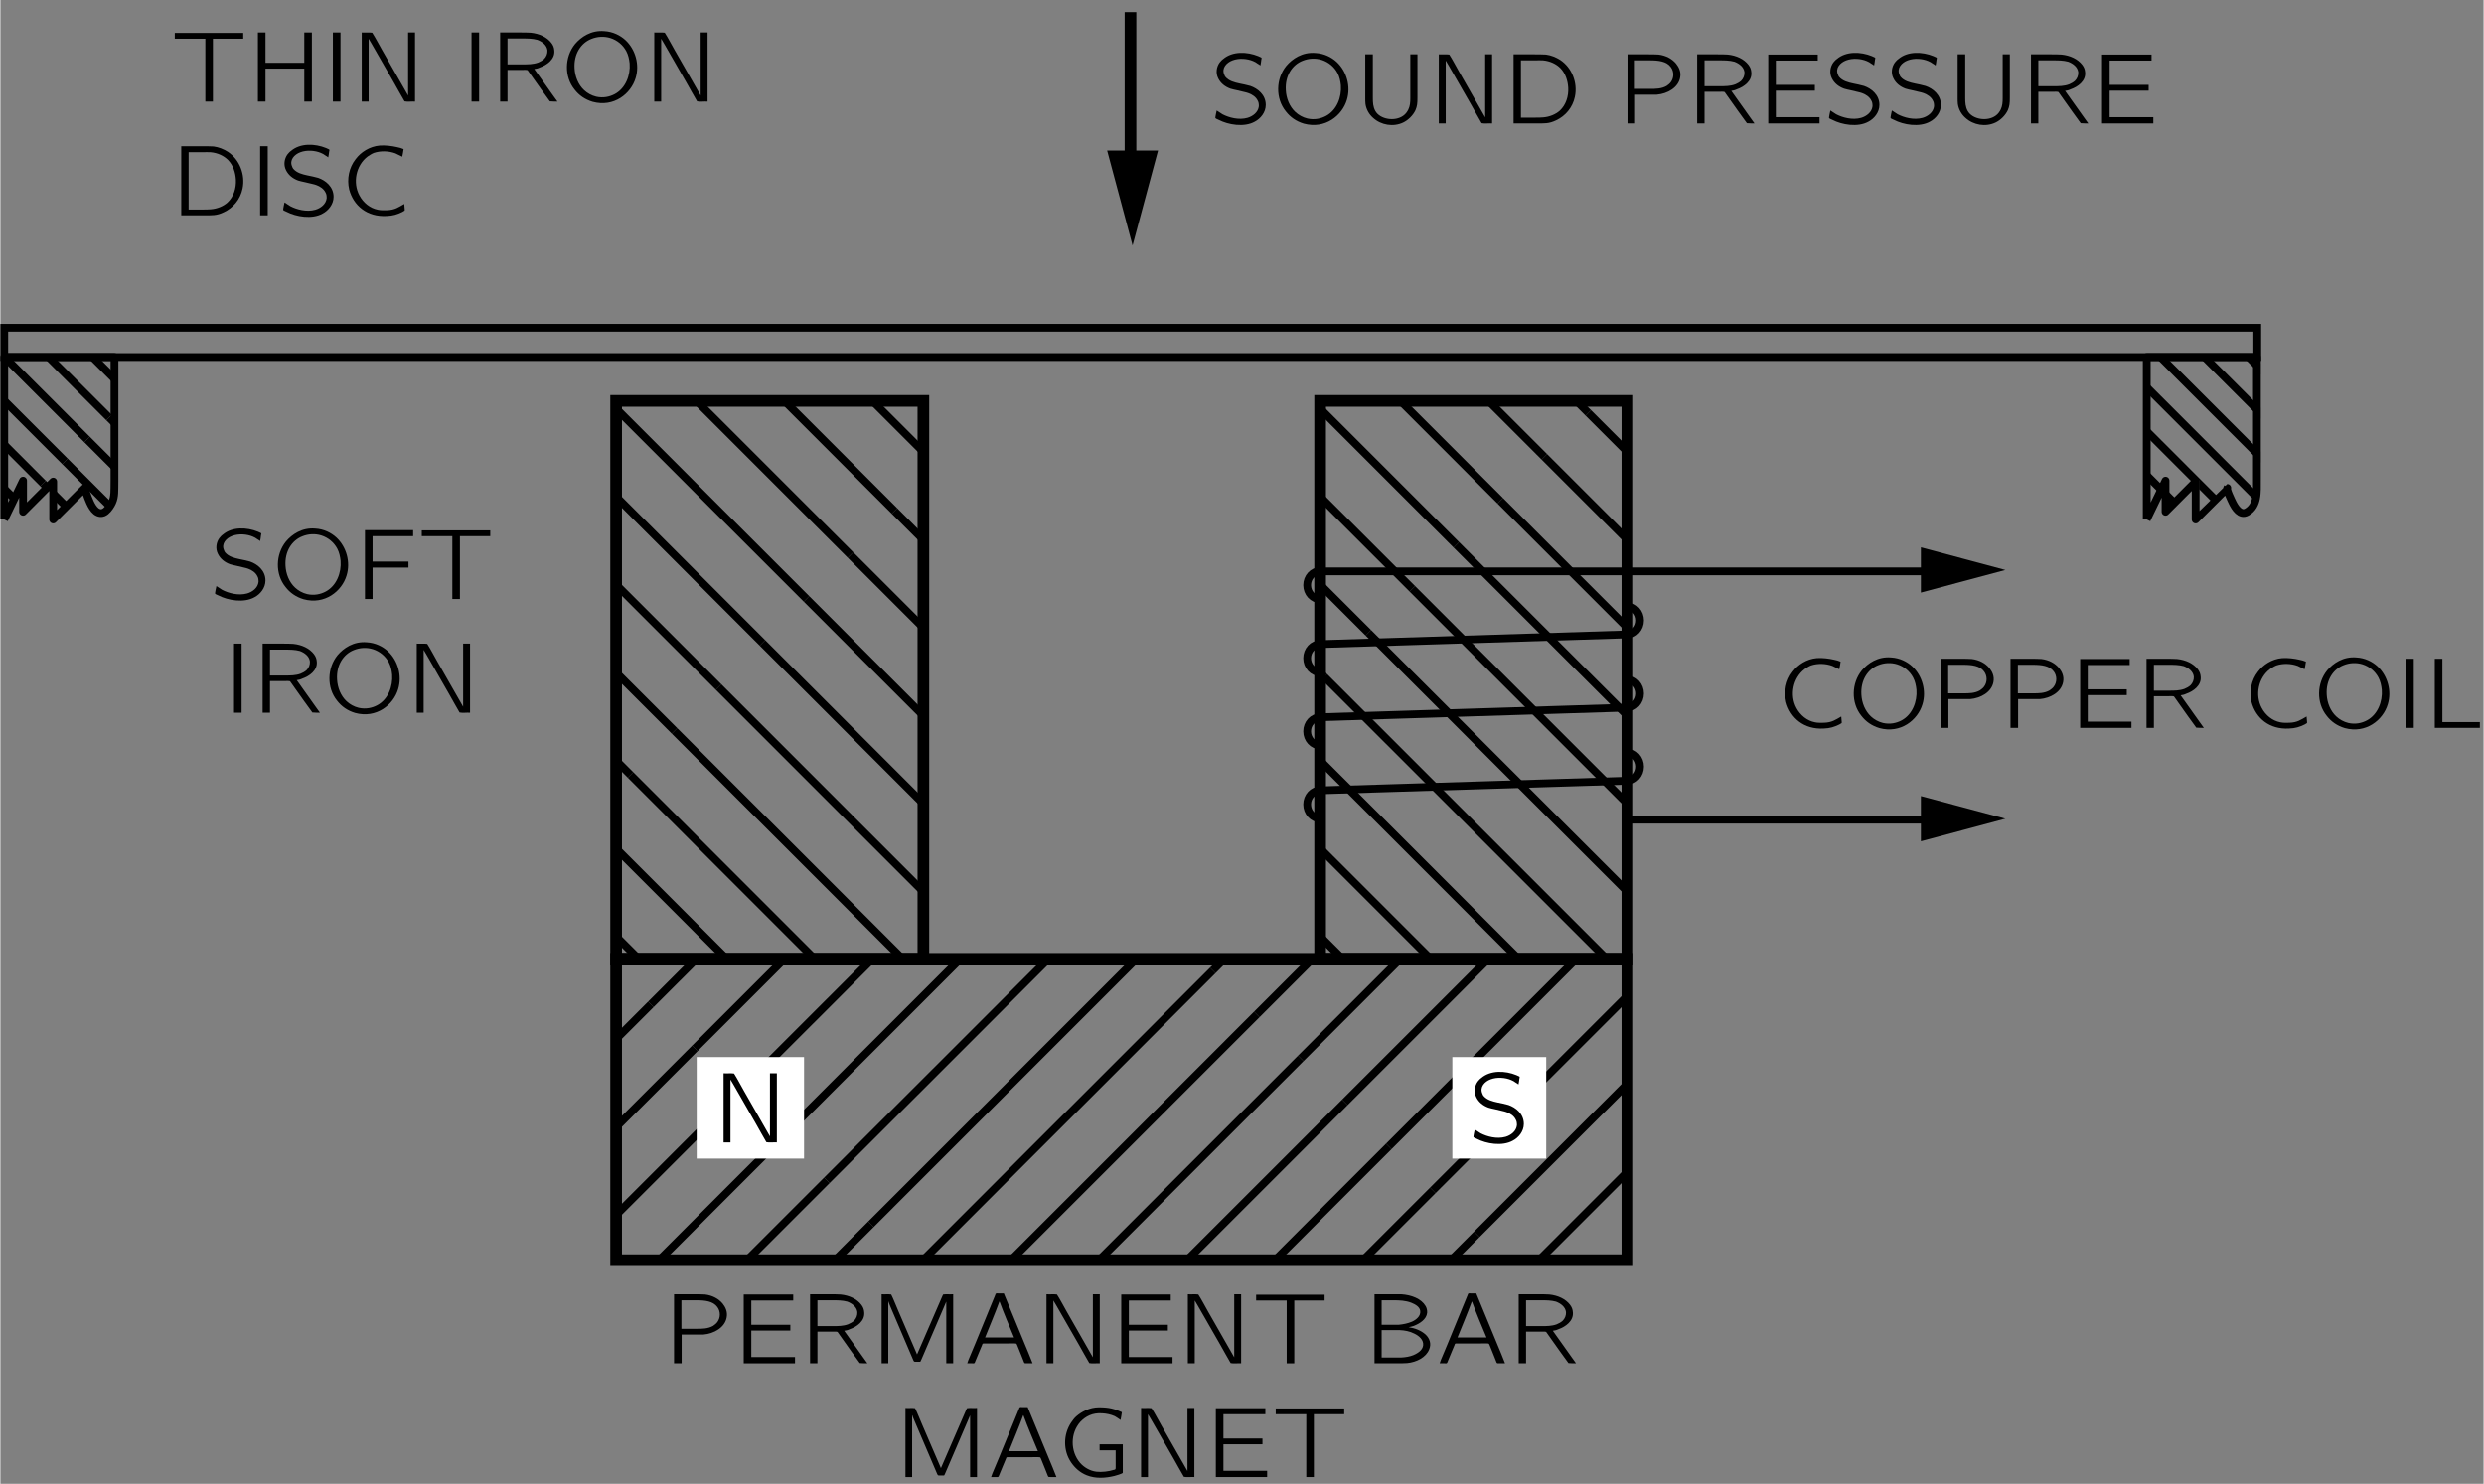 <?xml version="1.0" encoding="UTF-8"?>
<svg xmlns="http://www.w3.org/2000/svg" xmlns:xlink="http://www.w3.org/1999/xlink" width="241pt" height="144pt" viewBox="0 0 174 104" version="1.1">
<rect x="0" y="0" width="174" height="104" fill="#808080" stroke="none"/>
<defs>
<g>
<symbol overflow="visible" id="glyph0-0">
<path style="stroke:none;" d=""/>
</symbol>
<symbol overflow="visible" id="glyph0-1">
<path style="stroke:none;" d="M 0.438 -0.906 C 0.422 -0.844 0.328 -0.406 0.344 -0.375 C 0.359 -0.359 0.391 -0.344 0.406 -0.328 L 0.578 -0.25 C 1.234 0.094 2.359 0.297 3.109 -0.125 C 3.5 -0.328 3.875 -0.766 3.875 -1.297 C 3.875 -2.016 3.297 -2.453 2.797 -2.625 C 2.656 -2.672 2.141 -2.781 2.047 -2.797 C 1.688 -2.875 1.297 -2.969 1.047 -3.266 C 1.016 -3.312 0.984 -3.359 0.969 -3.422 C 0.766 -3.875 1.125 -4.266 1.547 -4.422 C 2 -4.594 2.578 -4.547 2.984 -4.375 C 3.094 -4.328 3.219 -4.266 3.312 -4.188 C 3.375 -4.156 3.438 -4.109 3.5 -4.062 C 3.531 -4.188 3.547 -4.328 3.562 -4.453 C 3.578 -4.547 3.625 -4.609 3.516 -4.641 L 3.344 -4.719 C 2.578 -5.031 1.547 -5.078 0.891 -4.516 C 0.797 -4.453 0.719 -4.359 0.641 -4.266 C 0.438 -3.984 0.344 -3.547 0.547 -3.156 C 0.719 -2.812 1.016 -2.578 1.391 -2.438 C 1.547 -2.391 1.688 -2.359 1.844 -2.328 C 2 -2.281 2.562 -2.172 2.656 -2.125 C 2.922 -2.031 3.188 -1.859 3.312 -1.594 C 3.375 -1.484 3.391 -1.375 3.391 -1.203 C 3.344 -0.781 2.969 -0.5 2.594 -0.391 C 1.984 -0.219 1.297 -0.406 0.844 -0.641 C 0.703 -0.719 0.578 -0.828 0.438 -0.906 Z M 0.438 -0.906 "/>
</symbol>
<symbol overflow="visible" id="glyph0-2">
<path style="stroke:none;" d="M 1 -4.031 C 0.266 -3.125 0.234 -1.75 0.969 -0.844 C 1.281 -0.438 1.703 -0.141 2.234 0.016 C 3.719 0.422 4.922 -0.547 5.25 -1.656 C 5.531 -2.578 5.25 -3.641 4.531 -4.312 C 4.172 -4.641 3.656 -4.906 3.047 -4.938 C 2.125 -5.016 1.422 -4.531 1 -4.031 Z M 3.484 -4.453 C 3.969 -4.297 4.359 -3.969 4.594 -3.531 C 4.734 -3.266 4.797 -2.969 4.828 -2.672 C 4.891 -1.844 4.547 -0.938 3.797 -0.531 C 3.422 -0.328 2.969 -0.234 2.484 -0.344 C 2.156 -0.422 1.859 -0.594 1.641 -0.797 C 1.219 -1.188 1 -1.766 0.969 -2.328 C 0.906 -3.344 1.422 -4.109 2.141 -4.391 C 2.562 -4.562 3.031 -4.594 3.484 -4.453 Z M 3.484 -4.453 "/>
</symbol>
<symbol overflow="visible" id="glyph0-3">
<path style="stroke:none;" d="M 0.734 -4.844 L 0.734 -1.781 C 0.734 -1.641 0.734 -1.5 0.75 -1.359 C 0.812 -0.953 1.016 -0.625 1.281 -0.391 C 1.844 0.125 2.703 0.266 3.391 -0.062 C 3.75 -0.234 4.078 -0.562 4.25 -0.922 C 4.375 -1.219 4.391 -1.406 4.391 -1.812 L 4.391 -4.844 L 3.891 -4.844 L 3.891 -1.766 C 3.891 -1.5 3.875 -1.219 3.75 -0.969 C 3.672 -0.812 3.562 -0.656 3.406 -0.547 C 2.812 -0.109 1.766 -0.281 1.438 -0.875 C 1.281 -1.156 1.266 -1.469 1.266 -1.781 L 1.266 -4.844 L 0.734 -4.844 Z M 0.734 -4.844 "/>
</symbol>
<symbol overflow="visible" id="glyph0-4">
<path style="stroke:none;" d="M 0.75 -4.844 L 0.75 0 L 1.234 0 L 1.234 -4.406 L 1.234 -4.406 L 1.438 -4.062 L 3.016 -1.312 C 3.266 -0.875 3.5 -0.438 3.75 -0.016 C 3.969 0.031 4.25 -0.016 4.484 0 L 4.484 -4.844 L 4 -4.844 L 4 -0.422 L 2.188 -3.594 C 1.953 -4 1.734 -4.438 1.484 -4.828 C 1.281 -4.859 0.984 -4.828 0.75 -4.844 Z M 0.75 -4.844 "/>
</symbol>
<symbol overflow="visible" id="glyph0-5">
<path style="stroke:none;" d="M 0.734 -4.844 L 0.734 0 L 2.266 0 C 2.891 0 3.203 0.031 3.719 -0.219 C 4.359 -0.516 4.875 -1.109 5.031 -1.875 C 5.234 -2.844 4.828 -3.906 4 -4.453 C 3.703 -4.641 3.359 -4.781 3 -4.828 C 2.719 -4.844 2.438 -4.844 2.156 -4.844 L 0.734 -4.844 Z M 1.25 -0.406 L 1.25 -4.422 L 2.234 -4.422 C 2.422 -4.422 2.609 -4.438 2.797 -4.422 C 3.297 -4.375 3.719 -4.172 4.016 -3.875 C 4.375 -3.5 4.531 -3 4.562 -2.5 C 4.594 -1.906 4.406 -1.297 3.969 -0.891 C 3.688 -0.641 3.25 -0.453 2.797 -0.422 C 2.609 -0.406 2.438 -0.406 2.25 -0.406 L 1.25 -0.406 Z M 1.25 -0.406 "/>
</symbol>
<symbol overflow="visible" id="glyph0-6">
<path style="stroke:none;" d="M 0.734 -4.844 L 0.734 0 L 1.266 0 L 1.266 -2.016 L 2.297 -2.016 C 2.453 -2.016 2.625 -2.016 2.781 -2.016 C 3.547 -2.078 4.297 -2.516 4.422 -3.219 C 4.5 -3.625 4.328 -3.953 4.141 -4.188 C 3.859 -4.531 3.422 -4.766 2.906 -4.828 C 2.656 -4.844 2.406 -4.844 2.172 -4.844 L 0.734 -4.844 Z M 1.25 -2.422 L 1.25 -4.422 L 2.297 -4.422 C 2.906 -4.422 3.469 -4.359 3.766 -3.953 C 4 -3.641 4 -3.203 3.766 -2.891 C 3.688 -2.781 3.578 -2.703 3.469 -2.625 C 3.109 -2.422 2.703 -2.422 2.328 -2.422 L 1.25 -2.422 Z M 1.25 -2.422 "/>
</symbol>
<symbol overflow="visible" id="glyph0-7">
<path style="stroke:none;" d="M 0.734 -4.844 L 0.734 0 L 1.25 0 L 1.25 -2.219 L 2.281 -2.219 C 2.422 -2.219 2.547 -2.234 2.656 -2.203 C 2.781 -2.031 2.906 -1.859 3.031 -1.672 C 3.422 -1.125 3.812 -0.562 4.219 -0.016 C 4.391 0 4.578 0 4.75 0 L 4.469 -0.391 L 3.125 -2.281 C 3.25 -2.297 3.391 -2.328 3.516 -2.391 C 4.016 -2.562 4.578 -2.969 4.531 -3.562 C 4.516 -3.797 4.453 -3.938 4.328 -4.109 C 4.016 -4.516 3.484 -4.766 2.875 -4.828 C 2.625 -4.844 2.391 -4.844 2.125 -4.844 L 0.734 -4.844 Z M 1.25 -2.609 L 1.25 -4.422 L 2.297 -4.422 C 2.641 -4.422 3 -4.422 3.344 -4.328 C 3.672 -4.203 4 -3.969 4.047 -3.594 C 4.062 -3.359 3.969 -3.141 3.812 -2.984 C 3.688 -2.875 3.547 -2.797 3.391 -2.734 C 3.047 -2.609 2.688 -2.609 2.328 -2.609 L 1.25 -2.609 Z M 1.25 -2.609 "/>
</symbol>
<symbol overflow="visible" id="glyph0-8">
<path style="stroke:none;" d="M 0.734 -4.828 L 0.734 0 L 4.328 0 L 4.328 -0.438 L 1.266 -0.438 L 1.266 -2.297 L 4 -2.297 L 4 -2.703 L 1.266 -2.703 L 1.266 -4.406 L 4.203 -4.406 L 4.203 -4.828 L 0.734 -4.828 Z M 0.734 -4.828 "/>
</symbol>
<symbol overflow="visible" id="glyph0-9">
<path style="stroke:none;" d="M 4.516 -0.797 C 4.125 -0.578 3.875 -0.375 3.297 -0.359 C 3.094 -0.359 2.875 -0.344 2.672 -0.391 C 2.109 -0.5 1.641 -0.891 1.375 -1.391 C 0.891 -2.281 1.125 -3.5 1.953 -4.125 C 2.094 -4.219 2.234 -4.312 2.391 -4.375 C 2.859 -4.531 3.422 -4.516 3.891 -4.344 C 4.062 -4.266 4.219 -4.188 4.375 -4.109 C 4.406 -4.281 4.453 -4.469 4.469 -4.641 C 4.328 -4.703 4.172 -4.75 4 -4.781 C 3.672 -4.859 3.172 -4.922 2.797 -4.891 C 2.078 -4.828 1.469 -4.422 1.109 -3.938 C 0.641 -3.344 0.484 -2.547 0.656 -1.812 C 0.953 -0.688 1.906 0.125 3.281 0.047 C 3.734 0.031 4.016 -0.062 4.375 -0.234 C 4.406 -0.266 4.531 -0.312 4.547 -0.344 C 4.562 -0.391 4.516 -0.688 4.516 -0.797 Z M 4.516 -0.797 "/>
</symbol>
<symbol overflow="visible" id="glyph0-10">
<path style="stroke:none;" d="M 0.734 -4.844 L 0.734 0 L 1.266 0 L 1.266 -4.844 L 0.734 -4.844 Z M 0.734 -4.844 "/>
</symbol>
<symbol overflow="visible" id="glyph0-11">
<path style="stroke:none;" d="M 0.734 -4.844 L 0.734 0 L 3.891 0 L 3.891 -0.406 L 1.266 -0.406 L 1.266 -4.844 L 0.734 -4.844 Z M 0.734 -4.844 "/>
</symbol>
<symbol overflow="visible" id="glyph0-12">
<path style="stroke:none;" d="M 0.281 -4.812 L 0.281 -4.406 L 2.422 -4.406 L 2.422 0 L 2.953 0 L 2.953 -4.406 L 5.078 -4.406 L 5.078 -4.812 L 0.281 -4.812 Z M 0.281 -4.812 "/>
</symbol>
<symbol overflow="visible" id="glyph0-13">
<path style="stroke:none;" d="M 0.734 -4.844 L 0.734 0 L 1.266 0 L 1.266 -2.312 L 3.984 -2.312 L 3.984 0 L 4.516 0 L 4.516 -4.844 L 3.984 -4.844 L 3.984 -2.719 L 1.266 -2.719 L 1.266 -4.844 L 0.734 -4.844 Z M 0.734 -4.844 "/>
</symbol>
<symbol overflow="visible" id="glyph0-14">
<path style="stroke:none;" d="M 0.734 -4.828 L 0.734 0 L 1.266 0 L 1.266 -2.203 L 3.781 -2.203 L 3.781 -2.625 L 1.266 -2.625 L 1.266 -4.406 L 4.109 -4.406 L 4.109 -4.828 L 0.734 -4.828 Z M 0.734 -4.828 "/>
</symbol>
<symbol overflow="visible" id="glyph0-15">
<path style="stroke:none;" d="M 0.766 -4.844 L 0.766 0 L 1.234 0 L 1.234 -4.328 L 1.25 -4.328 C 1.281 -4.188 1.359 -4.062 1.406 -3.922 C 1.5 -3.703 2.969 -0.266 3 -0.188 C 3.047 -0.125 3.016 -0.109 3.156 -0.109 L 3.359 -0.109 C 3.391 -0.109 3.422 -0.109 3.469 -0.109 C 3.5 -0.125 3.5 -0.156 3.516 -0.188 C 3.547 -0.234 3.562 -0.297 3.594 -0.359 L 3.922 -1.125 C 4.016 -1.359 5.266 -4.234 5.297 -4.328 L 5.297 -4.328 L 5.297 0 L 5.781 0 L 5.781 -4.844 C 5.547 -4.828 5.266 -4.859 5.078 -4.828 L 5.031 -4.734 L 3.25 -0.625 L 1.938 -3.672 C 1.766 -4.062 1.625 -4.453 1.438 -4.828 C 1.25 -4.859 0.969 -4.828 0.766 -4.844 Z M 0.766 -4.844 "/>
</symbol>
<symbol overflow="visible" id="glyph0-16">
<path style="stroke:none;" d="M 0.219 0 L 0.578 0 C 0.625 0 0.688 0.016 0.719 -0.016 C 0.75 -0.031 0.75 -0.062 0.766 -0.094 C 0.875 -0.344 1.219 -1.203 1.266 -1.297 C 1.281 -1.359 1.297 -1.391 1.375 -1.391 L 3.047 -1.391 C 3.234 -1.391 3.422 -1.406 3.609 -1.391 C 3.688 -1.391 3.703 -1.297 3.734 -1.234 C 3.812 -1.031 4.188 -0.125 4.203 -0.062 C 4.234 0.016 4.297 0 4.406 0 L 4.797 0 C 4.625 -0.453 4.438 -0.891 4.25 -1.344 L 2.812 -4.828 C 2.797 -4.859 2.797 -4.906 2.766 -4.906 C 2.719 -4.906 2.672 -4.906 2.625 -4.906 L 2.375 -4.906 C 2.328 -4.906 2.266 -4.922 2.234 -4.891 C 2.203 -4.875 2.188 -4.844 2.188 -4.812 L 0.766 -1.344 L 0.406 -0.484 C 0.344 -0.328 0.266 -0.172 0.219 0 Z M 2.484 -4.328 C 2.797 -3.469 3.156 -2.641 3.5 -1.812 L 1.469 -1.812 C 1.797 -2.641 2.156 -3.469 2.469 -4.328 L 2.484 -4.328 Z M 2.484 -4.328 "/>
</symbol>
<symbol overflow="visible" id="glyph0-17">
<path style="stroke:none;" d="M 0.75 -4.844 L 0.75 0 L 2.281 0 C 2.531 0 2.781 0 3.031 -0.016 C 3.703 -0.078 4.359 -0.422 4.578 -0.969 C 4.75 -1.375 4.609 -1.75 4.328 -2.016 C 4 -2.312 3.562 -2.469 3.141 -2.531 C 3.266 -2.562 3.375 -2.578 3.5 -2.625 C 3.906 -2.781 4.391 -3.078 4.438 -3.547 C 4.453 -3.719 4.391 -3.922 4.328 -4.016 C 4.031 -4.531 3.344 -4.797 2.625 -4.844 C 2.453 -4.844 2.297 -4.844 2.125 -4.844 L 0.75 -4.844 Z M 1.25 -2.703 L 1.25 -4.422 L 2.062 -4.422 C 2.5 -4.422 2.922 -4.406 3.328 -4.25 C 3.594 -4.141 3.922 -3.969 3.953 -3.672 C 4 -3.312 3.656 -3.047 3.375 -2.922 C 3.078 -2.797 2.766 -2.734 2.438 -2.703 C 2.297 -2.703 2.156 -2.703 2.016 -2.703 L 1.25 -2.703 Z M 1.25 -0.406 L 1.25 -2.328 L 2.125 -2.328 C 2.266 -2.328 2.375 -2.328 2.5 -2.328 C 2.859 -2.312 3.219 -2.25 3.547 -2.078 C 3.875 -1.922 4.203 -1.641 4.156 -1.25 C 4.109 -0.906 3.766 -0.703 3.484 -0.578 C 3.219 -0.469 2.922 -0.422 2.625 -0.406 C 2.5 -0.406 2.391 -0.406 2.266 -0.406 L 1.25 -0.406 Z M 1.25 -0.406 "/>
</symbol>
<symbol overflow="visible" id="glyph0-18">
<path style="stroke:none;" d="M 4.641 -2.297 L 3.016 -2.297 L 3.016 -1.875 L 4.141 -1.875 L 4.141 -0.656 C 4.141 -0.547 4.125 -0.516 4 -0.5 C 3.656 -0.391 3.172 -0.328 2.781 -0.375 C 2.312 -0.438 1.922 -0.688 1.656 -0.984 C 0.953 -1.797 0.953 -3.078 1.672 -3.875 C 2.031 -4.25 2.516 -4.516 3.188 -4.469 C 3.5 -4.453 3.797 -4.391 4.078 -4.266 C 4.219 -4.188 4.344 -4.094 4.484 -4 C 4.516 -4.188 4.562 -4.375 4.578 -4.547 C 4.062 -4.781 3.703 -4.891 2.969 -4.891 C 2.312 -4.891 1.75 -4.578 1.375 -4.25 C 1.234 -4.125 1.125 -3.969 1.016 -3.812 C 0.469 -2.984 0.453 -1.859 1.016 -1.031 C 1.281 -0.641 1.641 -0.312 2.109 -0.125 C 2.734 0.125 3.422 0.078 4.062 -0.078 C 4.125 -0.094 4.625 -0.234 4.641 -0.297 C 4.641 -0.328 4.641 -0.344 4.641 -0.375 L 4.641 -2.297 Z M 4.641 -2.297 "/>
</symbol>
</g>
<clipPath id="clip1">
  <path d="M -219 666 L 393 666 L 393 -126 L -219 -126 L -219 666 Z M -219 666 "/>
</clipPath>
<clipPath id="clip2">
  <path d="M -0.816 89.414 L 160.758 89.414 L 160.758 -1.199 L -0.816 -1.199 L -0.816 89.414 Z M -0.816 89.414 "/>
</clipPath>
<clipPath id="clip3">
  <path d="M -219 666 L 393 666 L 393 -126 L -219 -126 L -219 666 Z M -219 666 "/>
</clipPath>
<clipPath id="clip4">
  <path d="M -0.816 89.414 L 160.758 89.414 L 160.758 -1.199 L -0.816 -1.199 L -0.816 89.414 Z M -0.816 89.414 "/>
</clipPath>
<clipPath id="clip5">
  <path d="M 0.273 36.328 L 1.594 33.602 L 1.594 35.785 L 3.707 33.668 L 3.707 36.328 L 5.926 34.113 C 5.984 34.348 6.062 34.582 6.152 34.809 C 6.297 35.172 6.559 35.844 7.023 35.879 C 7.301 35.898 7.512 35.656 7.656 35.453 C 7.98 35 8 34.641 8.004 34.102 C 8.004 33.934 8.008 33.766 8.008 33.602 L 8.008 24.926 L 0.273 24.926 L 0.273 36.328 "/>
</clipPath>
<clipPath id="clip6">
  <path d="M -219 666 L 393 666 L 393 -126 L -219 -126 L -219 666 Z M -219 666 "/>
</clipPath>
<clipPath id="clip7">
  <path d="M -0.816 89.414 L 160.758 89.414 L 160.758 -1.199 L -0.816 -1.199 L -0.816 89.414 Z M -0.816 89.414 "/>
</clipPath>
<clipPath id="clip8">
  <path d="M -219 666 L 393 666 L 393 -126 L -219 -126 L -219 666 Z M -219 666 "/>
</clipPath>
<clipPath id="clip9">
  <path d="M -0.816 89.414 L 160.758 89.414 L 160.758 -1.199 L -0.816 -1.199 L -0.816 89.414 Z M -0.816 89.414 "/>
</clipPath>
<clipPath id="clip10">
  <path d="M 150.633 36.328 L 151.953 33.602 L 151.953 35.785 L 154.066 33.668 L 154.066 36.328 C 154.066 36.328 156.281 34.113 156.285 34.113 C 156.195 34.203 156.609 35.043 156.656 35.141 C 156.836 35.508 157.191 36.078 157.668 35.805 C 158.449 35.352 158.363 34.363 158.367 33.602 L 158.367 24.926 L 150.633 24.926 L 150.633 36.328 "/>
</clipPath>
<clipPath id="clip11">
  <path d="M -219 666 L 393 666 L 393 -126 L -219 -126 L -219 666 Z M -219 666 "/>
</clipPath>
<clipPath id="clip12">
  <path d="M -0.816 89.414 L 160.758 89.414 L 160.758 -1.199 L -0.816 -1.199 L -0.816 89.414 Z M -0.816 89.414 "/>
</clipPath>
<clipPath id="clip13">
  <path d="M -219 666 L 393 666 L 393 -126 L -219 -126 L -219 666 Z M -219 666 "/>
</clipPath>
<clipPath id="clip14">
  <path d="M -0.816 89.414 L 160.758 89.414 L 160.758 -1.199 L -0.816 -1.199 L -0.816 89.414 Z M -0.816 89.414 "/>
</clipPath>
<clipPath id="clip15">
  <path d="M 114.184 88.324 L 43.215 88.324 L 43.215 67.172 L 114.184 67.172 L 114.184 88.324 Z M 114.184 88.324 "/>
</clipPath>
<clipPath id="clip16">
  <path d="M -219 666 L 393 666 L 393 -126 L -219 -126 L -219 666 Z M -219 666 "/>
</clipPath>
<clipPath id="clip17">
  <path d="M -0.816 89.414 L 160.758 89.414 L 160.758 -1.199 L -0.816 -1.199 L -0.816 89.414 Z M -0.816 89.414 "/>
</clipPath>
<clipPath id="clip18">
  <path d="M -219 666 L 393 666 L 393 -126 L -219 -126 L -219 666 Z M -219 666 "/>
</clipPath>
<clipPath id="clip19">
  <path d="M -0.816 89.414 L 160.758 89.414 L 160.758 -1.199 L -0.816 -1.199 L -0.816 89.414 Z M -0.816 89.414 "/>
</clipPath>
<clipPath id="clip20">
  <path d="M 114.184 28.004 L 92.621 28.004 L 92.621 67.172 L 114.184 67.172 L 114.184 28.004 Z M 114.184 28.004 "/>
</clipPath>
<clipPath id="clip21">
  <path d="M -219 666 L 393 666 L 393 -126 L -219 -126 L -219 666 Z M -219 666 "/>
</clipPath>
<clipPath id="clip22">
  <path d="M -0.816 89.414 L 160.758 89.414 L 160.758 -1.199 L -0.816 -1.199 L -0.816 89.414 Z M -0.816 89.414 "/>
</clipPath>
<clipPath id="clip23">
  <path d="M -219 666 L 393 666 L 393 -126 L -219 -126 L -219 666 Z M -219 666 "/>
</clipPath>
<clipPath id="clip24">
  <path d="M -0.816 89.414 L 160.758 89.414 L 160.758 -1.199 L -0.816 -1.199 L -0.816 89.414 Z M -0.816 89.414 "/>
</clipPath>
<clipPath id="clip25">
  <path d="M 64.777 28.004 L 43.215 28.004 L 43.215 67.172 L 64.777 67.172 L 64.777 28.004 Z M 64.777 28.004 "/>
</clipPath>
<clipPath id="clip26">
  <path d="M -219 666 L 393 666 L 393 -126 L -219 -126 L -219 666 Z M -219 666 "/>
</clipPath>
<clipPath id="clip27">
  <path d="M -0.816 89.414 L 160.758 89.414 L 160.758 -1.199 L -0.816 -1.199 L -0.816 89.414 Z M -0.816 89.414 "/>
</clipPath>
<clipPath id="clip28">
  <path d="M -219 666 L 393 666 L 393 -126 L -219 -126 L -219 666 Z M -219 666 "/>
</clipPath>
</defs>
<g id="surface0">
<g clip-path="url(#clip1)" clip-rule="nonzero">
<g clip-path="url(#clip2)" clip-rule="nonzero">
<path style="fill:none;stroke-width:5;stroke-linecap:butt;stroke-linejoin:miter;stroke:rgb(0%,0%,0%);stroke-opacity:1;stroke-miterlimit:4;" d="M 9.988 590.711 L 1458.317 590.711 L 1458.317 609.567 L 9.988 609.567 L 9.988 590.711 Z M 9.988 590.711 " transform="matrix(0.109,0,0,-0.109,-0.817,89.415)"/>
</g>
</g>
<g clip-path="url(#clip3)" clip-rule="nonzero">
<g clip-path="url(#clip4)" clip-rule="nonzero">
<g clip-path="url(#clip5)" clip-rule="nonzero">
<path style="fill:none;stroke-width:5;stroke-linecap:butt;stroke-linejoin:miter;stroke:rgb(0%,0%,0%);stroke-opacity:1;stroke-miterlimit:4;" d="M 6.625 481.151 L -184.873 672.649 " transform="matrix(0.109,0,0,-0.109,-0.817,89.415)"/>
<path style="fill:none;stroke-width:5;stroke-linecap:butt;stroke-linejoin:miter;stroke:rgb(0%,0%,0%);stroke-opacity:1;stroke-miterlimit:4;" d="M 240.559 332.053 L 49.061 523.587 " transform="matrix(0.109,0,0,-0.109,-0.817,89.415)"/>
<path style="fill:none;stroke-width:5;stroke-linecap:butt;stroke-linejoin:miter;stroke:rgb(0%,0%,0%);stroke-opacity:1;stroke-miterlimit:4;" d="M 226.425 317.919 L 34.927 509.417 " transform="matrix(0.109,0,0,-0.109,-0.817,89.415)"/>
<path style="fill:none;stroke-width:5;stroke-linecap:butt;stroke-linejoin:miter;stroke:rgb(0%,0%,0%);stroke-opacity:1;stroke-miterlimit:4;" d="M 212.256 303.786 L 20.758 495.284 " transform="matrix(0.109,0,0,-0.109,-0.817,89.415)"/>
<path style="fill:none;stroke-width:5;stroke-linecap:butt;stroke-linejoin:miter;stroke:rgb(0%,0%,0%);stroke-opacity:1;stroke-miterlimit:4;" d="M 49.061 523.587 L -142.437 715.084 " transform="matrix(0.109,0,0,-0.109,-0.817,89.415)"/>
<path style="fill:none;stroke-width:5;stroke-linecap:butt;stroke-linejoin:miter;stroke:rgb(0%,0%,0%);stroke-opacity:1;stroke-miterlimit:4;" d="M 34.927 509.417 L -156.571 700.951 " transform="matrix(0.109,0,0,-0.109,-0.817,89.415)"/>
<path style="fill:none;stroke-width:5;stroke-linecap:butt;stroke-linejoin:miter;stroke:rgb(0%,0%,0%);stroke-opacity:1;stroke-miterlimit:4;" d="M 20.758 495.284 L -170.74 686.782 " transform="matrix(0.109,0,0,-0.109,-0.817,89.415)"/>
<path style="fill:none;stroke-width:5;stroke-linecap:butt;stroke-linejoin:miter;stroke:rgb(0%,0%,0%);stroke-opacity:1;stroke-miterlimit:4;" d="M 268.861 360.355 L 77.327 551.853 " transform="matrix(0.109,0,0,-0.109,-0.817,89.415)"/>
<path style="fill:none;stroke-width:5;stroke-linecap:butt;stroke-linejoin:miter;stroke:rgb(0%,0%,0%);stroke-opacity:1;stroke-miterlimit:4;" d="M 254.692 346.222 L 63.194 537.72 " transform="matrix(0.109,0,0,-0.109,-0.817,89.415)"/>
<path style="fill:none;stroke-width:5;stroke-linecap:butt;stroke-linejoin:miter;stroke:rgb(0%,0%,0%);stroke-opacity:1;stroke-miterlimit:4;" d="M 91.497 565.987 L -100.037 757.52 " transform="matrix(0.109,0,0,-0.109,-0.817,89.415)"/>
<path style="fill:none;stroke-width:5;stroke-linecap:butt;stroke-linejoin:miter;stroke:rgb(0%,0%,0%);stroke-opacity:1;stroke-miterlimit:4;" d="M 77.327 551.853 L -114.171 743.351 " transform="matrix(0.109,0,0,-0.109,-0.817,89.415)"/>
<path style="fill:none;stroke-width:5;stroke-linecap:butt;stroke-linejoin:miter;stroke:rgb(0%,0%,0%);stroke-opacity:1;stroke-miterlimit:4;" d="M 63.194 537.72 L -128.304 729.218 " transform="matrix(0.109,0,0,-0.109,-0.817,89.415)"/>
<path style="fill:none;stroke-width:5;stroke-linecap:butt;stroke-linejoin:miter;stroke:rgb(0%,0%,0%);stroke-opacity:1;stroke-miterlimit:4;" d="M 119.763 594.289 L -71.735 785.787 " transform="matrix(0.109,0,0,-0.109,-0.817,89.415)"/>
<path style="fill:none;stroke-width:5;stroke-linecap:butt;stroke-linejoin:miter;stroke:rgb(0%,0%,0%);stroke-opacity:1;stroke-miterlimit:4;" d="M 105.63 580.156 L -85.868 771.654 " transform="matrix(0.109,0,0,-0.109,-0.817,89.415)"/>
</g>
</g>
</g>
<g clip-path="url(#clip6)" clip-rule="nonzero">
<g clip-path="url(#clip7)" clip-rule="nonzero">
<path style="fill:none;stroke-width:5;stroke-linecap:butt;stroke-linejoin:round;stroke:rgb(0%,0%,0%);stroke-opacity:1;stroke-miterlimit:4;" d="M 9.988 486.267 L 22.082 511.242 L 22.082 491.241 L 41.439 510.634 L 41.439 486.267 L 61.763 506.555 C 62.3 504.408 63.015 502.261 63.838 500.186 C 65.162 496.858 67.559 490.704 71.817 490.382 C 74.358 490.203 76.29 492.422 77.614 494.282 C 80.583 498.433 80.762 501.725 80.798 506.662 C 80.798 508.201 80.834 509.739 80.834 511.242 L 80.834 590.711 L 9.988 590.711 L 9.988 486.267 " transform="matrix(0.109,0,0,-0.109,-0.817,89.415)"/>
</g>
</g>
<g clip-path="url(#clip8)" clip-rule="nonzero">
<g clip-path="url(#clip9)" clip-rule="nonzero">
<g clip-path="url(#clip10)" clip-rule="nonzero">
<path style="fill:none;stroke-width:5;stroke-linecap:butt;stroke-linejoin:miter;stroke:rgb(0%,0%,0%);stroke-opacity:1;stroke-miterlimit:4;" d="M 1451.447 393.953 L 1259.949 585.451 " transform="matrix(0.109,0,0,-0.109,-0.817,89.415)"/>
<path style="fill:none;stroke-width:5;stroke-linecap:butt;stroke-linejoin:miter;stroke:rgb(0%,0%,0%);stroke-opacity:1;stroke-miterlimit:4;" d="M 1437.313 379.82 L 1245.815 571.318 " transform="matrix(0.109,0,0,-0.109,-0.817,89.415)"/>
<path style="fill:none;stroke-width:5;stroke-linecap:butt;stroke-linejoin:miter;stroke:rgb(0%,0%,0%);stroke-opacity:1;stroke-miterlimit:4;" d="M 1423.18 365.651 L 1231.682 557.185 " transform="matrix(0.109,0,0,-0.109,-0.817,89.415)"/>
<path style="fill:none;stroke-width:5;stroke-linecap:butt;stroke-linejoin:miter;stroke:rgb(0%,0%,0%);stroke-opacity:1;stroke-miterlimit:4;" d="M 1493.882 436.389 L 1302.385 627.887 " transform="matrix(0.109,0,0,-0.109,-0.817,89.415)"/>
<path style="fill:none;stroke-width:5;stroke-linecap:butt;stroke-linejoin:miter;stroke:rgb(0%,0%,0%);stroke-opacity:1;stroke-miterlimit:4;" d="M 1479.749 422.22 L 1288.251 613.754 " transform="matrix(0.109,0,0,-0.109,-0.817,89.415)"/>
<path style="fill:none;stroke-width:5;stroke-linecap:butt;stroke-linejoin:miter;stroke:rgb(0%,0%,0%);stroke-opacity:1;stroke-miterlimit:4;" d="M 1465.616 408.087 L 1274.118 599.585 " transform="matrix(0.109,0,0,-0.109,-0.817,89.415)"/>
<path style="fill:none;stroke-width:5;stroke-linecap:butt;stroke-linejoin:miter;stroke:rgb(0%,0%,0%);stroke-opacity:1;stroke-miterlimit:4;" d="M 1536.318 478.789 L 1344.82 670.323 " transform="matrix(0.109,0,0,-0.109,-0.817,89.415)"/>
<path style="fill:none;stroke-width:5;stroke-linecap:butt;stroke-linejoin:miter;stroke:rgb(0%,0%,0%);stroke-opacity:1;stroke-miterlimit:4;" d="M 1522.185 464.656 L 1330.687 656.154 " transform="matrix(0.109,0,0,-0.109,-0.817,89.415)"/>
<path style="fill:none;stroke-width:5;stroke-linecap:butt;stroke-linejoin:miter;stroke:rgb(0%,0%,0%);stroke-opacity:1;stroke-miterlimit:4;" d="M 1508.052 450.522 L 1316.518 642.02 " transform="matrix(0.109,0,0,-0.109,-0.817,89.415)"/>
<path style="fill:none;stroke-width:5;stroke-linecap:butt;stroke-linejoin:miter;stroke:rgb(0%,0%,0%);stroke-opacity:1;stroke-miterlimit:4;" d="M 1578.754 521.225 L 1387.256 712.723 " transform="matrix(0.109,0,0,-0.109,-0.817,89.415)"/>
<path style="fill:none;stroke-width:5;stroke-linecap:butt;stroke-linejoin:miter;stroke:rgb(0%,0%,0%);stroke-opacity:1;stroke-miterlimit:4;" d="M 1564.585 507.092 L 1373.087 698.59 " transform="matrix(0.109,0,0,-0.109,-0.817,89.415)"/>
<path style="fill:none;stroke-width:5;stroke-linecap:butt;stroke-linejoin:miter;stroke:rgb(0%,0%,0%);stroke-opacity:1;stroke-miterlimit:4;" d="M 1550.452 492.958 L 1358.954 684.456 " transform="matrix(0.109,0,0,-0.109,-0.817,89.415)"/>
</g>
</g>
</g>
<g clip-path="url(#clip11)" clip-rule="nonzero">
<g clip-path="url(#clip12)" clip-rule="nonzero">
<path style="fill:none;stroke-width:5;stroke-linecap:butt;stroke-linejoin:round;stroke:rgb(0%,0%,0%);stroke-opacity:1;stroke-miterlimit:4;" d="M 1387.256 486.267 L 1399.35 511.242 L 1399.35 491.241 L 1418.707 510.634 L 1418.707 486.267 C 1418.707 486.267 1438.995 506.555 1439.031 506.555 C 1438.208 505.732 1442.001 498.039 1442.43 497.145 C 1444.076 493.781 1447.332 488.557 1451.697 491.062 C 1458.853 495.212 1458.066 504.265 1458.102 511.242 L 1458.102 590.711 L 1387.256 590.711 L 1387.256 486.267 " transform="matrix(0.109,0,0,-0.109,-0.817,89.415)"/>
<path style="fill:none;stroke-width:7.5;stroke-linecap:butt;stroke-linejoin:round;stroke:rgb(0%,0%,0%);stroke-opacity:1;stroke-miterlimit:4;" d="M 733.973 812.515 L 733.973 711.256 " transform="matrix(0.109,0,0,-0.109,-0.817,89.415)"/>
<path style=" stroke:none;fill-rule:nonzero;fill:rgb(0%,0%,0%);fill-opacity:1;" d="M 77.551 10.551 L 79.332 17.207 L 81.117 10.551 L 77.551 10.551 "/>
</g>
</g>
<g clip-path="url(#clip13)" clip-rule="nonzero">
<g clip-path="url(#clip14)" clip-rule="nonzero">
<g clip-path="url(#clip15)" clip-rule="nonzero">
<path style="fill:none;stroke-width:5;stroke-linecap:butt;stroke-linejoin:miter;stroke:rgb(0%,0%,0%);stroke-opacity:1;stroke-miterlimit:4;" d="M 397.385 202.742 L 588.883 394.275 " transform="matrix(0.109,0,0,-0.109,-0.817,89.415)"/>
<path style="fill:none;stroke-width:5;stroke-linecap:butt;stroke-linejoin:miter;stroke:rgb(0%,0%,0%);stroke-opacity:1;stroke-miterlimit:4;" d="M 290.723 -73.592 L 482.221 117.906 " transform="matrix(0.109,0,0,-0.109,-0.817,89.415)"/>
<path style="fill:none;stroke-width:5;stroke-linecap:butt;stroke-linejoin:miter;stroke:rgb(0%,0%,0%);stroke-opacity:1;stroke-miterlimit:4;" d="M 262.456 -45.325 L 453.954 146.172 " transform="matrix(0.109,0,0,-0.109,-0.817,89.415)"/>
<path style="fill:none;stroke-width:5;stroke-linecap:butt;stroke-linejoin:miter;stroke:rgb(0%,0%,0%);stroke-opacity:1;stroke-miterlimit:4;" d="M 234.154 -17.023 L 425.652 174.475 " transform="matrix(0.109,0,0,-0.109,-0.817,89.415)"/>
<path style="fill:none;stroke-width:5;stroke-linecap:butt;stroke-linejoin:miter;stroke:rgb(0%,0%,0%);stroke-opacity:1;stroke-miterlimit:4;" d="M 482.221 117.906 L 673.755 309.404 " transform="matrix(0.109,0,0,-0.109,-0.817,89.415)"/>
<path style="fill:none;stroke-width:5;stroke-linecap:butt;stroke-linejoin:miter;stroke:rgb(0%,0%,0%);stroke-opacity:1;stroke-miterlimit:4;" d="M 453.954 146.172 L 645.452 337.67 " transform="matrix(0.109,0,0,-0.109,-0.817,89.415)"/>
<path style="fill:none;stroke-width:5;stroke-linecap:butt;stroke-linejoin:miter;stroke:rgb(0%,0%,0%);stroke-opacity:1;stroke-miterlimit:4;" d="M 425.652 174.475 L 617.186 365.973 " transform="matrix(0.109,0,0,-0.109,-0.817,89.415)"/>
<path style="fill:none;stroke-width:5;stroke-linecap:butt;stroke-linejoin:miter;stroke:rgb(0%,0%,0%);stroke-opacity:1;stroke-miterlimit:4;" d="M 375.595 -158.464 L 567.093 33.034 " transform="matrix(0.109,0,0,-0.109,-0.817,89.415)"/>
<path style="fill:none;stroke-width:5;stroke-linecap:butt;stroke-linejoin:miter;stroke:rgb(0%,0%,0%);stroke-opacity:1;stroke-miterlimit:4;" d="M 347.292 -130.161 L 538.79 61.337 " transform="matrix(0.109,0,0,-0.109,-0.817,89.415)"/>
<path style="fill:none;stroke-width:5;stroke-linecap:butt;stroke-linejoin:miter;stroke:rgb(0%,0%,0%);stroke-opacity:1;stroke-miterlimit:4;" d="M 319.026 -101.895 L 510.523 89.603 " transform="matrix(0.109,0,0,-0.109,-0.817,89.415)"/>
<path style="fill:none;stroke-width:5;stroke-linecap:butt;stroke-linejoin:miter;stroke:rgb(0%,0%,0%);stroke-opacity:1;stroke-miterlimit:4;" d="M 567.093 33.034 L 758.591 224.568 " transform="matrix(0.109,0,0,-0.109,-0.817,89.415)"/>
<path style="fill:none;stroke-width:5;stroke-linecap:butt;stroke-linejoin:miter;stroke:rgb(0%,0%,0%);stroke-opacity:1;stroke-miterlimit:4;" d="M 538.79 61.337 L 730.324 252.835 " transform="matrix(0.109,0,0,-0.109,-0.817,89.415)"/>
<path style="fill:none;stroke-width:5;stroke-linecap:butt;stroke-linejoin:miter;stroke:rgb(0%,0%,0%);stroke-opacity:1;stroke-miterlimit:4;" d="M 510.523 89.603 L 702.021 281.137 " transform="matrix(0.109,0,0,-0.109,-0.817,89.415)"/>
<path style="fill:none;stroke-width:5;stroke-linecap:butt;stroke-linejoin:miter;stroke:rgb(0%,0%,0%);stroke-opacity:1;stroke-miterlimit:4;" d="M 651.929 -51.802 L 843.426 139.696 " transform="matrix(0.109,0,0,-0.109,-0.817,89.415)"/>
<path style="fill:none;stroke-width:5;stroke-linecap:butt;stroke-linejoin:miter;stroke:rgb(0%,0%,0%);stroke-opacity:1;stroke-miterlimit:4;" d="M 623.662 -23.499 L 815.16 167.999 " transform="matrix(0.109,0,0,-0.109,-0.817,89.415)"/>
<path style="fill:none;stroke-width:5;stroke-linecap:butt;stroke-linejoin:miter;stroke:rgb(0%,0%,0%);stroke-opacity:1;stroke-miterlimit:4;" d="M 595.359 4.767 L 786.857 196.265 " transform="matrix(0.109,0,0,-0.109,-0.817,89.415)"/>
<path style="fill:none;stroke-width:5;stroke-linecap:butt;stroke-linejoin:miter;stroke:rgb(0%,0%,0%);stroke-opacity:1;stroke-miterlimit:4;" d="M 843.426 139.696 L 1034.924 331.194 " transform="matrix(0.109,0,0,-0.109,-0.817,89.415)"/>
<path style="fill:none;stroke-width:5;stroke-linecap:butt;stroke-linejoin:miter;stroke:rgb(0%,0%,0%);stroke-opacity:1;stroke-miterlimit:4;" d="M 815.16 167.999 L 1006.658 359.497 " transform="matrix(0.109,0,0,-0.109,-0.817,89.415)"/>
<path style="fill:none;stroke-width:5;stroke-linecap:butt;stroke-linejoin:miter;stroke:rgb(0%,0%,0%);stroke-opacity:1;stroke-miterlimit:4;" d="M 786.857 196.265 L 978.355 387.763 " transform="matrix(0.109,0,0,-0.109,-0.817,89.415)"/>
<path style="fill:none;stroke-width:5;stroke-linecap:butt;stroke-linejoin:miter;stroke:rgb(0%,0%,0%);stroke-opacity:1;stroke-miterlimit:4;" d="M 736.8 -136.638 L 928.298 54.86 " transform="matrix(0.109,0,0,-0.109,-0.817,89.415)"/>
<path style="fill:none;stroke-width:5;stroke-linecap:butt;stroke-linejoin:miter;stroke:rgb(0%,0%,0%);stroke-opacity:1;stroke-miterlimit:4;" d="M 708.498 -108.371 L 899.996 83.127 " transform="matrix(0.109,0,0,-0.109,-0.817,89.415)"/>
<path style="fill:none;stroke-width:5;stroke-linecap:butt;stroke-linejoin:miter;stroke:rgb(0%,0%,0%);stroke-opacity:1;stroke-miterlimit:4;" d="M 680.231 -80.068 L 871.729 111.429 " transform="matrix(0.109,0,0,-0.109,-0.817,89.415)"/>
<path style="fill:none;stroke-width:5;stroke-linecap:butt;stroke-linejoin:miter;stroke:rgb(0%,0%,0%);stroke-opacity:1;stroke-miterlimit:4;" d="M 928.298 54.86 L 1119.796 246.358 " transform="matrix(0.109,0,0,-0.109,-0.817,89.415)"/>
<path style="fill:none;stroke-width:5;stroke-linecap:butt;stroke-linejoin:miter;stroke:rgb(0%,0%,0%);stroke-opacity:1;stroke-miterlimit:4;" d="M 899.996 83.127 L 1091.494 274.625 " transform="matrix(0.109,0,0,-0.109,-0.817,89.415)"/>
<path style="fill:none;stroke-width:5;stroke-linecap:butt;stroke-linejoin:miter;stroke:rgb(0%,0%,0%);stroke-opacity:1;stroke-miterlimit:4;" d="M 871.729 111.429 L 1063.227 302.927 " transform="matrix(0.109,0,0,-0.109,-0.817,89.415)"/>
<path style="fill:none;stroke-width:5;stroke-linecap:butt;stroke-linejoin:miter;stroke:rgb(0%,0%,0%);stroke-opacity:1;stroke-miterlimit:4;" d="M 765.067 -164.94 L 956.565 26.558 " transform="matrix(0.109,0,0,-0.109,-0.817,89.415)"/>
<path style="fill:none;stroke-width:5;stroke-linecap:butt;stroke-linejoin:miter;stroke:rgb(0%,0%,0%);stroke-opacity:1;stroke-miterlimit:4;" d="M 1013.134 -30.011 L 1204.668 161.487 " transform="matrix(0.109,0,0,-0.109,-0.817,89.415)"/>
<path style="fill:none;stroke-width:5;stroke-linecap:butt;stroke-linejoin:miter;stroke:rgb(0%,0%,0%);stroke-opacity:1;stroke-miterlimit:4;" d="M 984.867 -1.709 L 1176.365 189.789 " transform="matrix(0.109,0,0,-0.109,-0.817,89.415)"/>
<path style="fill:none;stroke-width:5;stroke-linecap:butt;stroke-linejoin:miter;stroke:rgb(0%,0%,0%);stroke-opacity:1;stroke-miterlimit:4;" d="M 956.565 26.558 L 1148.063 218.092 " transform="matrix(0.109,0,0,-0.109,-0.817,89.415)"/>
<path style="fill:none;stroke-width:5;stroke-linecap:butt;stroke-linejoin:miter;stroke:rgb(0%,0%,0%);stroke-opacity:1;stroke-miterlimit:4;" d="M 1041.436 -58.278 L 1232.934 133.22 " transform="matrix(0.109,0,0,-0.109,-0.817,89.415)"/>
</g>
</g>
</g>
<g clip-path="url(#clip16)" clip-rule="nonzero">
<g clip-path="url(#clip17)" clip-rule="nonzero">
<path style="fill:none;stroke-width:7.5;stroke-linecap:butt;stroke-linejoin:miter;stroke:rgb(0%,0%,0%);stroke-opacity:1;stroke-miterlimit:4;" d="M 403.325 9.991 L 1053.387 9.991 L 1053.387 203.743 L 403.325 203.743 L 403.325 9.991 Z M 403.325 9.991 " transform="matrix(0.109,0,0,-0.109,-0.817,89.415)"/>
</g>
</g>
<g clip-path="url(#clip18)" clip-rule="nonzero">
<g clip-path="url(#clip19)" clip-rule="nonzero">
<g clip-path="url(#clip20)" clip-rule="nonzero">
<path style="fill:none;stroke-width:5;stroke-linecap:butt;stroke-linejoin:miter;stroke:rgb(0%,0%,0%);stroke-opacity:1;stroke-miterlimit:4;" d="M 993.562 137.048 L 802.028 328.546 " transform="matrix(0.109,0,0,-0.109,-0.817,89.415)"/>
<path style="fill:none;stroke-width:5;stroke-linecap:butt;stroke-linejoin:miter;stroke:rgb(0%,0%,0%);stroke-opacity:1;stroke-miterlimit:4;" d="M 965.259 108.746 L 773.762 300.244 " transform="matrix(0.109,0,0,-0.109,-0.817,89.415)"/>
<path style="fill:none;stroke-width:5;stroke-linecap:butt;stroke-linejoin:miter;stroke:rgb(0%,0%,0%);stroke-opacity:1;stroke-miterlimit:4;" d="M 936.957 80.443 L 745.459 271.977 " transform="matrix(0.109,0,0,-0.109,-0.817,89.415)"/>
<path style="fill:none;stroke-width:5;stroke-linecap:butt;stroke-linejoin:miter;stroke:rgb(0%,0%,0%);stroke-opacity:1;stroke-miterlimit:4;" d="M 1078.398 221.884 L 886.9 413.382 " transform="matrix(0.109,0,0,-0.109,-0.817,89.415)"/>
<path style="fill:none;stroke-width:5;stroke-linecap:butt;stroke-linejoin:miter;stroke:rgb(0%,0%,0%);stroke-opacity:1;stroke-miterlimit:4;" d="M 1050.131 193.618 L 858.597 385.115 " transform="matrix(0.109,0,0,-0.109,-0.817,89.415)"/>
<path style="fill:none;stroke-width:5;stroke-linecap:butt;stroke-linejoin:miter;stroke:rgb(0%,0%,0%);stroke-opacity:1;stroke-miterlimit:4;" d="M 1021.829 165.315 L 830.331 356.813 " transform="matrix(0.109,0,0,-0.109,-0.817,89.415)"/>
<path style="fill:none;stroke-width:5;stroke-linecap:butt;stroke-linejoin:miter;stroke:rgb(0%,0%,0%);stroke-opacity:1;stroke-miterlimit:4;" d="M 886.9 413.382 L 695.402 604.88 " transform="matrix(0.109,0,0,-0.109,-0.817,89.415)"/>
<path style="fill:none;stroke-width:5;stroke-linecap:butt;stroke-linejoin:miter;stroke:rgb(0%,0%,0%);stroke-opacity:1;stroke-miterlimit:4;" d="M 858.597 385.115 L 667.099 576.613 " transform="matrix(0.109,0,0,-0.109,-0.817,89.415)"/>
<path style="fill:none;stroke-width:5;stroke-linecap:butt;stroke-linejoin:miter;stroke:rgb(0%,0%,0%);stroke-opacity:1;stroke-miterlimit:4;" d="M 1163.234 306.72 L 971.736 498.254 " transform="matrix(0.109,0,0,-0.109,-0.817,89.415)"/>
<path style="fill:none;stroke-width:5;stroke-linecap:butt;stroke-linejoin:miter;stroke:rgb(0%,0%,0%);stroke-opacity:1;stroke-miterlimit:4;" d="M 1134.967 278.453 L 943.469 469.951 " transform="matrix(0.109,0,0,-0.109,-0.817,89.415)"/>
<path style="fill:none;stroke-width:5;stroke-linecap:butt;stroke-linejoin:miter;stroke:rgb(0%,0%,0%);stroke-opacity:1;stroke-miterlimit:4;" d="M 1106.665 250.151 L 915.167 441.685 " transform="matrix(0.109,0,0,-0.109,-0.817,89.415)"/>
<path style="fill:none;stroke-width:5;stroke-linecap:butt;stroke-linejoin:miter;stroke:rgb(0%,0%,0%);stroke-opacity:1;stroke-miterlimit:4;" d="M 971.736 498.254 L 780.238 689.752 " transform="matrix(0.109,0,0,-0.109,-0.817,89.415)"/>
<path style="fill:none;stroke-width:5;stroke-linecap:butt;stroke-linejoin:miter;stroke:rgb(0%,0%,0%);stroke-opacity:1;stroke-miterlimit:4;" d="M 943.469 469.951 L 751.971 661.449 " transform="matrix(0.109,0,0,-0.109,-0.817,89.415)"/>
<path style="fill:none;stroke-width:5;stroke-linecap:butt;stroke-linejoin:miter;stroke:rgb(0%,0%,0%);stroke-opacity:1;stroke-miterlimit:4;" d="M 915.167 441.685 L 723.669 633.183 " transform="matrix(0.109,0,0,-0.109,-0.817,89.415)"/>
<path style="fill:none;stroke-width:5;stroke-linecap:butt;stroke-linejoin:miter;stroke:rgb(0%,0%,0%);stroke-opacity:1;stroke-miterlimit:4;" d="M 1248.105 391.592 L 1056.607 583.09 " transform="matrix(0.109,0,0,-0.109,-0.817,89.415)"/>
<path style="fill:none;stroke-width:5;stroke-linecap:butt;stroke-linejoin:miter;stroke:rgb(0%,0%,0%);stroke-opacity:1;stroke-miterlimit:4;" d="M 1219.803 363.289 L 1028.305 554.787 " transform="matrix(0.109,0,0,-0.109,-0.817,89.415)"/>
<path style="fill:none;stroke-width:5;stroke-linecap:butt;stroke-linejoin:miter;stroke:rgb(0%,0%,0%);stroke-opacity:1;stroke-miterlimit:4;" d="M 1191.536 335.023 L 1000.038 526.521 " transform="matrix(0.109,0,0,-0.109,-0.817,89.415)"/>
<path style="fill:none;stroke-width:5;stroke-linecap:butt;stroke-linejoin:miter;stroke:rgb(0%,0%,0%);stroke-opacity:1;stroke-miterlimit:4;" d="M 1028.305 554.787 L 836.807 746.321 " transform="matrix(0.109,0,0,-0.109,-0.817,89.415)"/>
<path style="fill:none;stroke-width:5;stroke-linecap:butt;stroke-linejoin:miter;stroke:rgb(0%,0%,0%);stroke-opacity:1;stroke-miterlimit:4;" d="M 1000.038 526.521 L 808.54 718.018 " transform="matrix(0.109,0,0,-0.109,-0.817,89.415)"/>
</g>
</g>
</g>
<g clip-path="url(#clip21)" clip-rule="nonzero">
<g clip-path="url(#clip22)" clip-rule="nonzero">
<path style="fill:none;stroke-width:7.5;stroke-linecap:butt;stroke-linejoin:miter;stroke:rgb(0%,0%,0%);stroke-opacity:1;stroke-miterlimit:4;" d="M 855.878 203.743 L 1053.387 203.743 L 1053.387 562.516 L 855.878 562.516 L 855.878 203.743 Z M 855.878 203.743 " transform="matrix(0.109,0,0,-0.109,-0.817,89.415)"/>
</g>
</g>
<g clip-path="url(#clip23)" clip-rule="nonzero">
<g clip-path="url(#clip24)" clip-rule="nonzero">
<g clip-path="url(#clip25)" clip-rule="nonzero">
<path style="fill:none;stroke-width:5;stroke-linecap:butt;stroke-linejoin:miter;stroke:rgb(0%,0%,0%);stroke-opacity:1;stroke-miterlimit:4;" d="M 547.485 73.967 L 355.987 265.501 " transform="matrix(0.109,0,0,-0.109,-0.817,89.415)"/>
<path style="fill:none;stroke-width:5;stroke-linecap:butt;stroke-linejoin:miter;stroke:rgb(0%,0%,0%);stroke-opacity:1;stroke-miterlimit:4;" d="M 519.182 45.7 L 327.684 237.198 " transform="matrix(0.109,0,0,-0.109,-0.817,89.415)"/>
<path style="fill:none;stroke-width:5;stroke-linecap:butt;stroke-linejoin:miter;stroke:rgb(0%,0%,0%);stroke-opacity:1;stroke-miterlimit:4;" d="M 490.916 17.398 L 299.418 208.932 " transform="matrix(0.109,0,0,-0.109,-0.817,89.415)"/>
<path style="fill:none;stroke-width:5;stroke-linecap:butt;stroke-linejoin:miter;stroke:rgb(0%,0%,0%);stroke-opacity:1;stroke-miterlimit:4;" d="M 632.356 158.839 L 440.823 350.337 " transform="matrix(0.109,0,0,-0.109,-0.817,89.415)"/>
<path style="fill:none;stroke-width:5;stroke-linecap:butt;stroke-linejoin:miter;stroke:rgb(0%,0%,0%);stroke-opacity:1;stroke-miterlimit:4;" d="M 604.054 130.536 L 412.556 322.034 " transform="matrix(0.109,0,0,-0.109,-0.817,89.415)"/>
<path style="fill:none;stroke-width:5;stroke-linecap:butt;stroke-linejoin:miter;stroke:rgb(0%,0%,0%);stroke-opacity:1;stroke-miterlimit:4;" d="M 575.787 102.27 L 384.254 293.768 " transform="matrix(0.109,0,0,-0.109,-0.817,89.415)"/>
<path style="fill:none;stroke-width:5;stroke-linecap:butt;stroke-linejoin:miter;stroke:rgb(0%,0%,0%);stroke-opacity:1;stroke-miterlimit:4;" d="M 440.823 350.337 L 249.325 541.835 " transform="matrix(0.109,0,0,-0.109,-0.817,89.415)"/>
<path style="fill:none;stroke-width:5;stroke-linecap:butt;stroke-linejoin:miter;stroke:rgb(0%,0%,0%);stroke-opacity:1;stroke-miterlimit:4;" d="M 412.556 322.034 L 221.058 513.568 " transform="matrix(0.109,0,0,-0.109,-0.817,89.415)"/>
<path style="fill:none;stroke-width:5;stroke-linecap:butt;stroke-linejoin:miter;stroke:rgb(0%,0%,0%);stroke-opacity:1;stroke-miterlimit:4;" d="M 717.192 243.675 L 525.694 435.208 " transform="matrix(0.109,0,0,-0.109,-0.817,89.415)"/>
<path style="fill:none;stroke-width:5;stroke-linecap:butt;stroke-linejoin:miter;stroke:rgb(0%,0%,0%);stroke-opacity:1;stroke-miterlimit:4;" d="M 688.89 215.408 L 497.392 406.906 " transform="matrix(0.109,0,0,-0.109,-0.817,89.415)"/>
<path style="fill:none;stroke-width:5;stroke-linecap:butt;stroke-linejoin:miter;stroke:rgb(0%,0%,0%);stroke-opacity:1;stroke-miterlimit:4;" d="M 660.623 187.105 L 469.125 378.603 " transform="matrix(0.109,0,0,-0.109,-0.817,89.415)"/>
<path style="fill:none;stroke-width:5;stroke-linecap:butt;stroke-linejoin:miter;stroke:rgb(0%,0%,0%);stroke-opacity:1;stroke-miterlimit:4;" d="M 525.694 435.208 L 334.197 626.706 " transform="matrix(0.109,0,0,-0.109,-0.817,89.415)"/>
<path style="fill:none;stroke-width:5;stroke-linecap:butt;stroke-linejoin:miter;stroke:rgb(0%,0%,0%);stroke-opacity:1;stroke-miterlimit:4;" d="M 497.392 406.906 L 305.894 598.404 " transform="matrix(0.109,0,0,-0.109,-0.817,89.415)"/>
<path style="fill:none;stroke-width:5;stroke-linecap:butt;stroke-linejoin:miter;stroke:rgb(0%,0%,0%);stroke-opacity:1;stroke-miterlimit:4;" d="M 469.125 378.603 L 277.627 570.137 " transform="matrix(0.109,0,0,-0.109,-0.817,89.415)"/>
<path style="fill:none;stroke-width:5;stroke-linecap:butt;stroke-linejoin:miter;stroke:rgb(0%,0%,0%);stroke-opacity:1;stroke-miterlimit:4;" d="M 773.762 300.244 L 582.264 491.742 " transform="matrix(0.109,0,0,-0.109,-0.817,89.415)"/>
<path style="fill:none;stroke-width:5;stroke-linecap:butt;stroke-linejoin:miter;stroke:rgb(0%,0%,0%);stroke-opacity:1;stroke-miterlimit:4;" d="M 745.459 271.977 L 553.961 463.475 " transform="matrix(0.109,0,0,-0.109,-0.817,89.415)"/>
<path style="fill:none;stroke-width:5;stroke-linecap:butt;stroke-linejoin:miter;stroke:rgb(0%,0%,0%);stroke-opacity:1;stroke-miterlimit:4;" d="M 610.53 520.044 L 419.032 711.542 " transform="matrix(0.109,0,0,-0.109,-0.817,89.415)"/>
<path style="fill:none;stroke-width:5;stroke-linecap:butt;stroke-linejoin:miter;stroke:rgb(0%,0%,0%);stroke-opacity:1;stroke-miterlimit:4;" d="M 582.264 491.742 L 390.73 683.275 " transform="matrix(0.109,0,0,-0.109,-0.817,89.415)"/>
<path style="fill:none;stroke-width:5;stroke-linecap:butt;stroke-linejoin:miter;stroke:rgb(0%,0%,0%);stroke-opacity:1;stroke-miterlimit:4;" d="M 553.961 463.475 L 362.463 654.973 " transform="matrix(0.109,0,0,-0.109,-0.817,89.415)"/>
<path style="fill:none;stroke-width:5;stroke-linecap:butt;stroke-linejoin:miter;stroke:rgb(0%,0%,0%);stroke-opacity:1;stroke-miterlimit:4;" d="M 638.833 548.311 L 447.335 739.845 " transform="matrix(0.109,0,0,-0.109,-0.817,89.415)"/>
</g>
</g>
</g>
<g clip-path="url(#clip26)" clip-rule="nonzero">
<g clip-path="url(#clip27)" clip-rule="nonzero">
<path style="fill:none;stroke-width:7.5;stroke-linecap:butt;stroke-linejoin:miter;stroke:rgb(0%,0%,0%);stroke-opacity:1;stroke-miterlimit:4;" d="M 403.325 203.743 L 600.834 203.743 L 600.834 562.516 L 403.325 562.516 L 403.325 203.743 Z M 403.325 203.743 " transform="matrix(0.109,0,0,-0.109,-0.817,89.415)"/>
<path style="fill:none;stroke-width:5;stroke-linecap:butt;stroke-linejoin:miter;stroke:rgb(0%,0%,0%);stroke-opacity:1;stroke-miterlimit:4;" d="M 855.878 452.92 L 1250.037 452.92 " transform="matrix(0.109,0,0,-0.109,-0.817,89.415)"/>
<path style=" stroke:none;fill-rule:nonzero;fill:rgb(0%,0%,0%);fill-opacity:1;" d="M 134.57 41.535 L 140.488 39.949 L 134.57 38.363 L 134.57 41.535 "/>
<path style="fill:none;stroke-width:5;stroke-linecap:butt;stroke-linejoin:miter;stroke:rgb(0%,0%,0%);stroke-opacity:1;stroke-miterlimit:4;" d="M 1053.387 293.231 L 1250.037 293.231 " transform="matrix(0.109,0,0,-0.109,-0.817,89.415)"/>
<path style=" stroke:none;fill-rule:nonzero;fill:rgb(0%,0%,0%);fill-opacity:1;" d="M 134.57 58.969 L 140.488 57.383 L 134.57 55.797 L 134.57 58.969 "/>
<path style="fill:none;stroke-width:5;stroke-linecap:butt;stroke-linejoin:miter;stroke:rgb(0%,0%,0%);stroke-opacity:1;stroke-miterlimit:4;" d="M 855.878 434.994 C 851.262 434.994 847.541 439.073 847.541 444.046 C 847.541 449.055 851.262 453.134 855.878 453.134 " transform="matrix(0.109,0,0,-0.109,-0.817,89.415)"/>
<path style="fill:none;stroke-width:5;stroke-linecap:butt;stroke-linejoin:miter;stroke:rgb(0%,0%,0%);stroke-opacity:1;stroke-miterlimit:4;" d="M 855.878 387.978 C 851.262 387.978 847.541 392.057 847.541 397.066 C 847.541 402.076 851.262 406.119 855.878 406.119 L 1051.276 412.309 " transform="matrix(0.109,0,0,-0.109,-0.817,89.415)"/>
<path style="fill:none;stroke-width:5;stroke-linecap:butt;stroke-linejoin:miter;stroke:rgb(0%,0%,0%);stroke-opacity:1;stroke-miterlimit:4;" d="M 855.878 340.962 C 851.262 340.962 847.541 345.041 847.541 350.05 C 847.541 355.06 851.262 359.103 855.878 359.103 L 1053.208 365.293 C 1057.824 365.293 1061.545 369.336 1061.545 374.346 C 1061.545 379.355 1057.824 383.434 1053.208 383.434 " transform="matrix(0.109,0,0,-0.109,-0.817,89.415)"/>
<path style="fill:none;stroke-width:5;stroke-linecap:butt;stroke-linejoin:miter;stroke:rgb(0%,0%,0%);stroke-opacity:1;stroke-miterlimit:4;" d="M 1053.208 412.309 C 1057.824 412.309 1061.545 416.352 1061.545 421.361 C 1061.545 426.371 1057.824 430.414 1053.208 430.414 " transform="matrix(0.109,0,0,-0.109,-0.817,89.415)"/>
<path style="fill:none;stroke-width:5;stroke-linecap:butt;stroke-linejoin:miter;stroke:rgb(0%,0%,0%);stroke-opacity:1;stroke-miterlimit:4;" d="M 855.878 293.982 C 851.262 293.982 847.541 298.025 847.541 303.035 C 847.541 308.044 851.262 312.087 855.878 312.087 L 1053.208 318.277 C 1057.824 318.277 1061.545 322.32 1061.545 327.33 C 1061.545 332.339 1057.824 336.418 1053.208 336.418 " transform="matrix(0.109,0,0,-0.109,-0.817,89.415)"/>
</g>
</g>
<g clip-path="url(#clip28)" clip-rule="nonzero">
<g style="fill:rgb(0%,0%,0%);fill-opacity:1;">
  <use xlink:href="#glyph0-1" x="84.789" y="8.652"/>
  <use xlink:href="#glyph0-2" x="89.1" y="8.652"/>
  <use xlink:href="#glyph0-3" x="94.902" y="8.652"/>
  <use xlink:href="#glyph0-4" x="100.04" y="8.652"/>
  <use xlink:href="#glyph0-5" x="105.295" y="8.652"/>
</g>
<g style="fill:rgb(0%,0%,0%);fill-opacity:1;">
  <use xlink:href="#glyph0-6" x="113.278" y="8.652"/>
  <use xlink:href="#glyph0-7" x="118.159" y="8.652"/>
  <use xlink:href="#glyph0-8" x="123.14" y="8.652"/>
  <use xlink:href="#glyph0-1" x="127.789" y="8.652"/>
  <use xlink:href="#glyph0-1" x="132.1" y="8.652"/>
  <use xlink:href="#glyph0-3" x="136.41" y="8.652"/>
  <use xlink:href="#glyph0-7" x="141.549" y="8.652"/>
  <use xlink:href="#glyph0-8" x="146.529" y="8.652"/>
</g>
<g style="fill:rgb(0%,0%,0%);fill-opacity:1;">
  <use xlink:href="#glyph0-9" x="124.474" y="51.018"/>
  <use xlink:href="#glyph0-2" x="129.431" y="51.018"/>
  <use xlink:href="#glyph0-6" x="135.233" y="51.018"/>
  <use xlink:href="#glyph0-6" x="140.115" y="51.018"/>
  <use xlink:href="#glyph0-8" x="144.996" y="51.018"/>
  <use xlink:href="#glyph0-7" x="149.646" y="51.018"/>
</g>
<g style="fill:rgb(0%,0%,0%);fill-opacity:1;">
  <use xlink:href="#glyph0-9" x="157.081" y="51.018"/>
  <use xlink:href="#glyph0-2" x="162.038" y="51.018"/>
  <use xlink:href="#glyph0-10" x="167.841" y="51.018"/>
  <use xlink:href="#glyph0-11" x="169.846" y="51.018"/>
</g>
<g style="fill:rgb(0%,0%,0%);fill-opacity:1;">
  <use xlink:href="#glyph0-12" x="11.939" y="7.12"/>
  <use xlink:href="#glyph0-13" x="17.31" y="7.12"/>
  <use xlink:href="#glyph0-10" x="22.564" y="7.12"/>
  <use xlink:href="#glyph0-4" x="24.569" y="7.12"/>
</g>
<g style="fill:rgb(0%,0%,0%);fill-opacity:1;">
  <use xlink:href="#glyph0-10" x="32.279" y="7.12"/>
  <use xlink:href="#glyph0-7" x="34.284" y="7.12"/>
  <use xlink:href="#glyph0-2" x="39.264" y="7.12"/>
  <use xlink:href="#glyph0-4" x="45.067" y="7.12"/>
</g>
<g style="fill:rgb(0%,0%,0%);fill-opacity:1;">
  <use xlink:href="#glyph0-5" x="11.939" y="15.09"/>
  <use xlink:href="#glyph0-10" x="17.467" y="15.09"/>
  <use xlink:href="#glyph0-1" x="19.472" y="15.09"/>
  <use xlink:href="#glyph0-9" x="23.783" y="15.09"/>
</g>
<g style="fill:rgb(0%,0%,0%);fill-opacity:1;">
  <use xlink:href="#glyph0-1" x="14.699" y="41.986"/>
  <use xlink:href="#glyph0-2" x="19.01" y="41.986"/>
  <use xlink:href="#glyph0-14" x="24.812" y="41.986"/>
  <use xlink:href="#glyph0-12" x="29.246" y="41.986"/>
</g>
<g style="fill:rgb(0%,0%,0%);fill-opacity:1;">
  <use xlink:href="#glyph0-10" x="15.636" y="49.956"/>
  <use xlink:href="#glyph0-7" x="17.641" y="49.956"/>
  <use xlink:href="#glyph0-2" x="22.622" y="49.956"/>
  <use xlink:href="#glyph0-4" x="28.424" y="49.956"/>
</g>
<g style="fill:rgb(0%,0%,0%);fill-opacity:1;">
  <use xlink:href="#glyph0-6" x="46.469" y="95.561"/>
  <use xlink:href="#glyph0-8" x="51.351" y="95.561"/>
  <use xlink:href="#glyph0-7" x="56" y="95.561"/>
  <use xlink:href="#glyph0-15" x="60.981" y="95.561"/>
  <use xlink:href="#glyph0-16" x="67.528" y="95.561"/>
  <use xlink:href="#glyph0-4" x="72.55" y="95.561"/>
  <use xlink:href="#glyph0-8" x="77.805" y="95.561"/>
  <use xlink:href="#glyph0-4" x="82.455" y="95.561"/>
  <use xlink:href="#glyph0-12" x="87.709" y="95.561"/>
</g>
<g style="fill:rgb(0%,0%,0%);fill-opacity:1;">
  <use xlink:href="#glyph0-17" x="95.535" y="95.561"/>
  <use xlink:href="#glyph0-16" x="100.632" y="95.561"/>
  <use xlink:href="#glyph0-7" x="105.654" y="95.561"/>
</g>
<g style="fill:rgb(0%,0%,0%);fill-opacity:1;">
  <use xlink:href="#glyph0-15" x="62.652" y="103.531"/>
  <use xlink:href="#glyph0-16" x="69.2" y="103.531"/>
</g>
<g style="fill:rgb(0%,0%,0%);fill-opacity:1;">
  <use xlink:href="#glyph0-18" x="74.005" y="103.531"/>
  <use xlink:href="#glyph0-4" x="79.178" y="103.531"/>
  <use xlink:href="#glyph0-8" x="84.433" y="103.531"/>
  <use xlink:href="#glyph0-12" x="89.082" y="103.531"/>
</g>
<path style=" stroke:none;fill-rule:nonzero;fill:rgb(100%,100%,100%);fill-opacity:1;" d="M 48.789 81.207 L 56.312 81.207 L 56.312 74.094 L 48.789 74.094 L 48.789 81.207 Z M 48.789 81.207 "/>
<g style="fill:rgb(0%,0%,0%);fill-opacity:1;">
  <use xlink:href="#glyph0-4" x="49.923" y="80.073"/>
</g>
<path style=" stroke:none;fill-rule:nonzero;fill:rgb(100%,100%,100%);fill-opacity:1;" d="M 101.738 81.207 L 108.316 81.207 L 108.316 74.094 L 101.738 74.094 L 101.738 81.207 Z M 101.738 81.207 "/>
<g style="fill:rgb(0%,0%,0%);fill-opacity:1;">
  <use xlink:href="#glyph0-1" x="102.873" y="80.073"/>
</g>
</g>
</g>
</svg>
